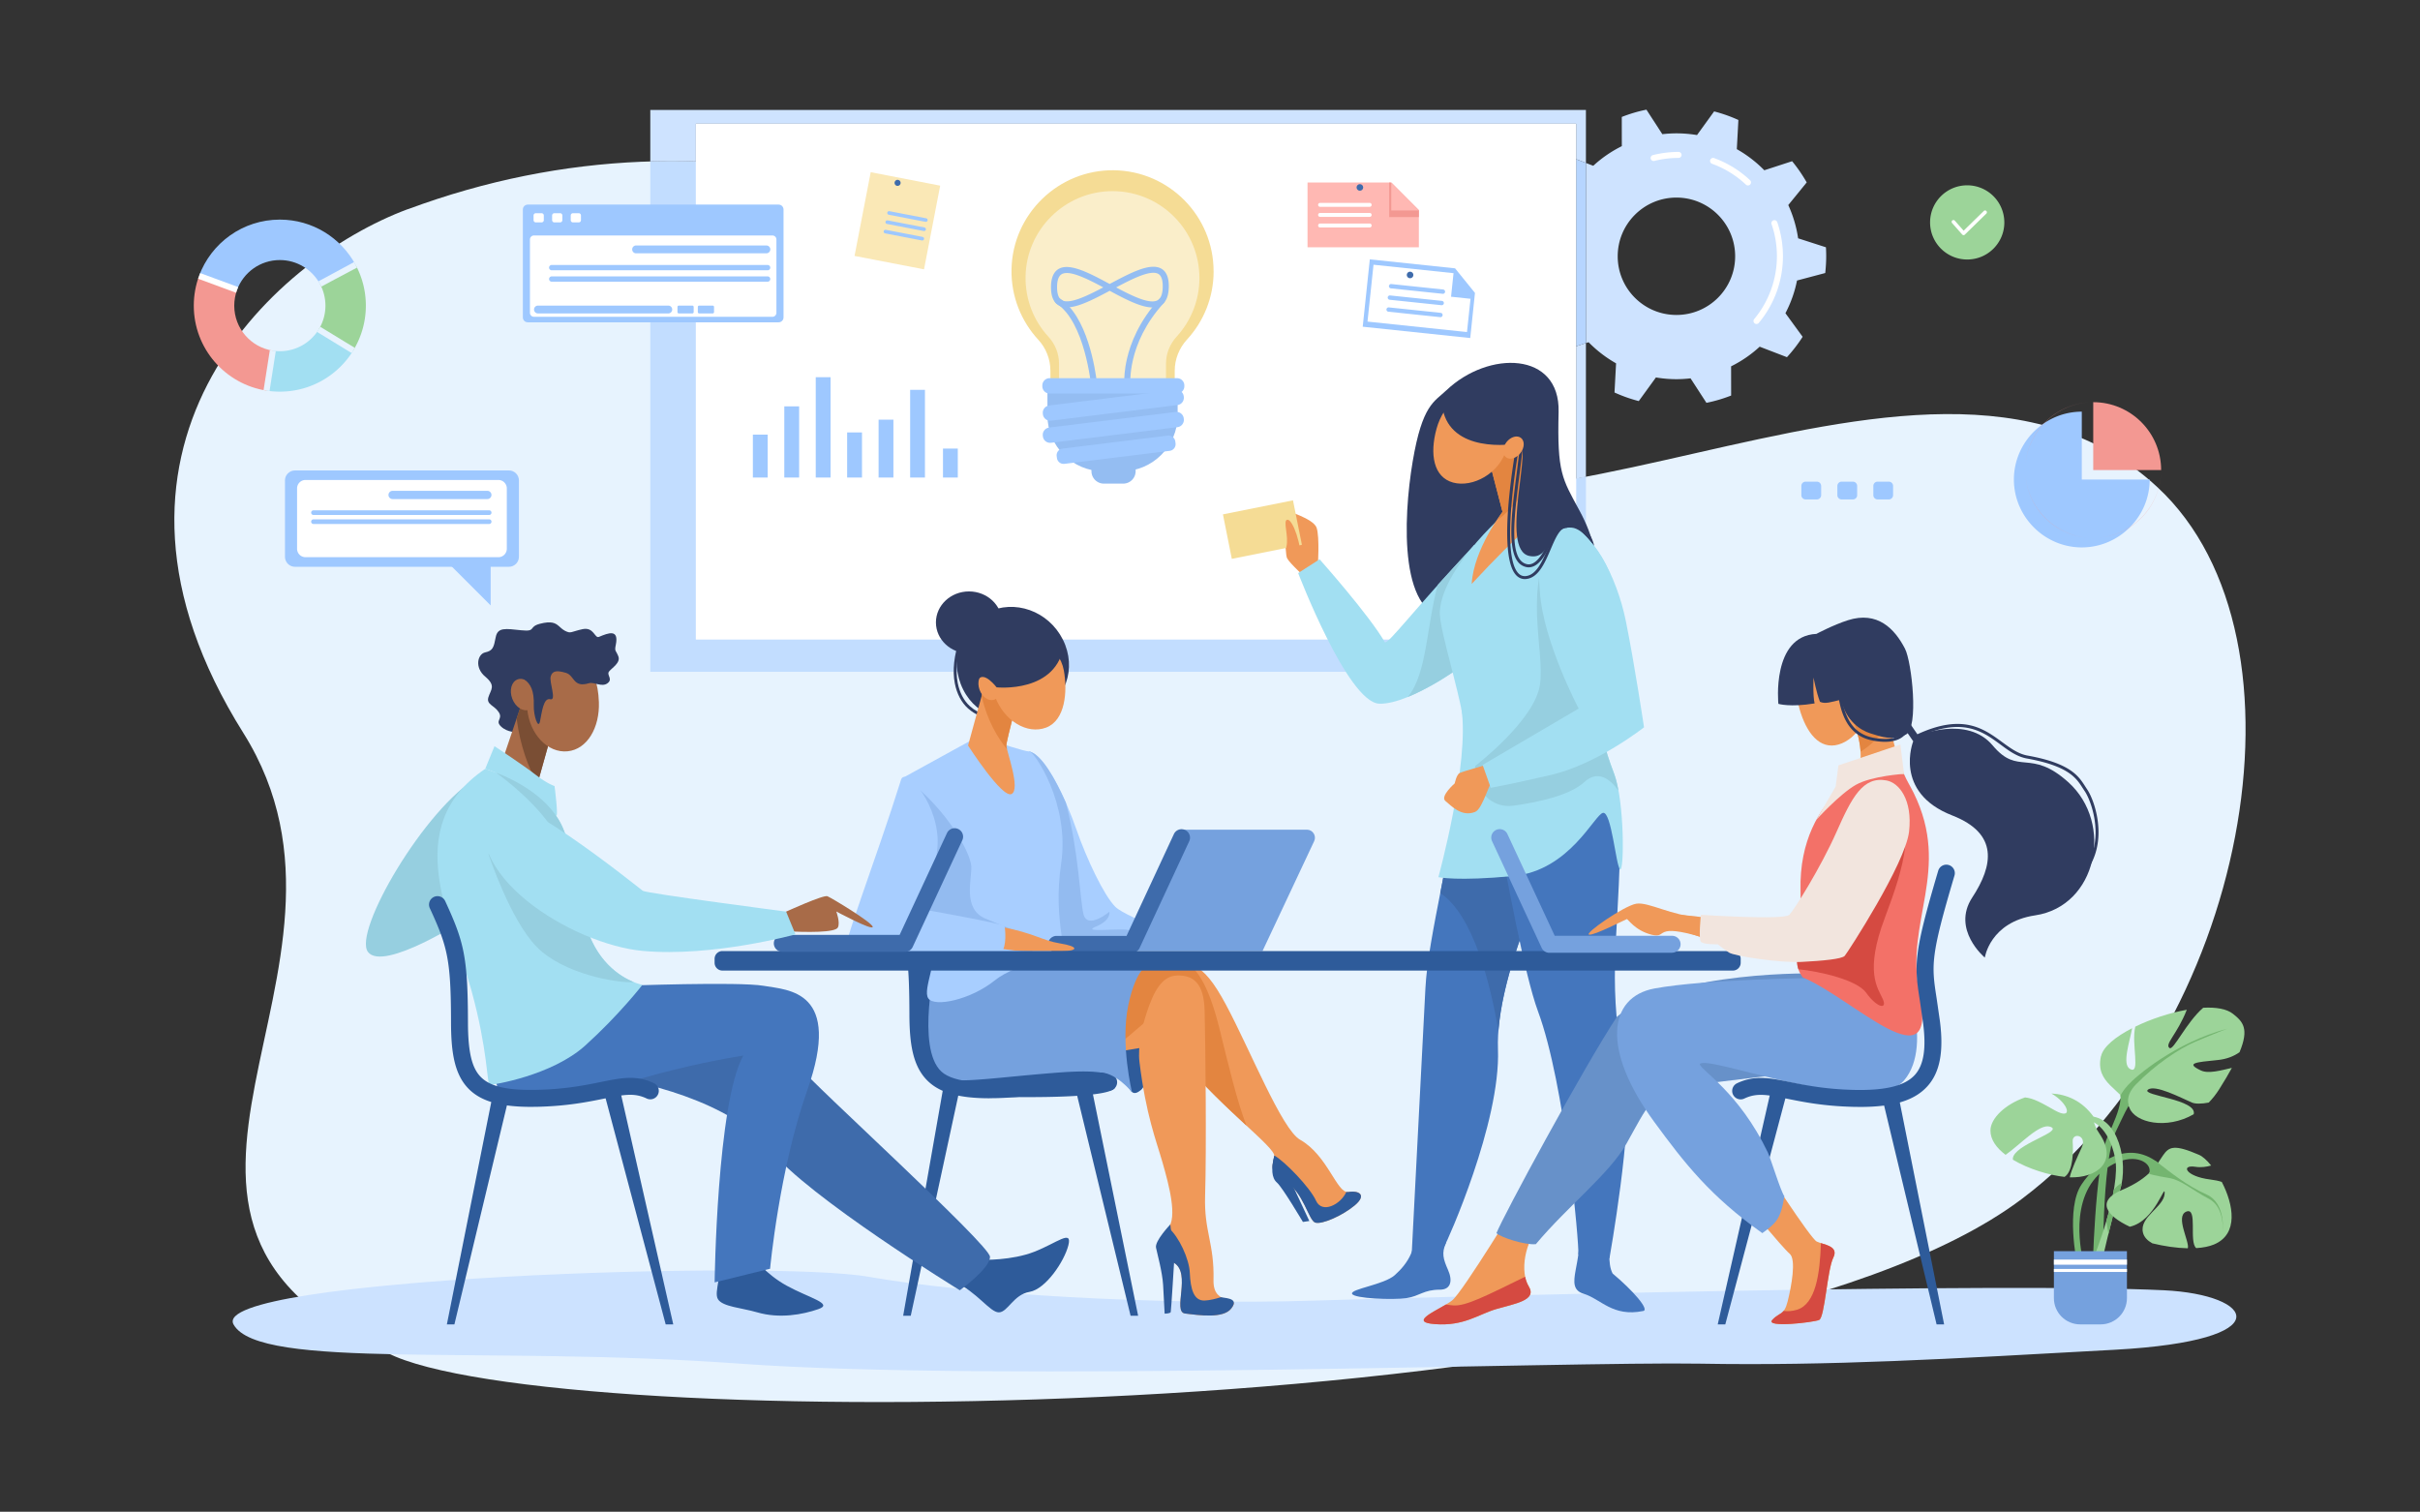 <svg xmlns="http://www.w3.org/2000/svg" xmlns:xlink="http://www.w3.org/1999/xlink" width="1636" height="1022" fill="none" xmlns:v="https://vecta.io/nano"><rect width="100%" height="100%" fill="#333333" stroke="none"/><style><![CDATA[.B{fill:#f09959}.C{fill:#9ec8ff}.D{fill:#fff}.E{fill:#2e5b9a}.F{fill:#303c60}.G{fill:#3e6bab}.H{fill:#a2dff2}.I{fill:#e38540}.J{fill:#75a1de}.K{fill:#9cd499}.L{fill:#4476bd}.M{fill:#96cfe0}.N{fill:#a8ceff}.O{fill:#a86b48}.P{fill:#74b570}.Q{fill:#f39892}]]></style><path d="M275.747 141.436c210.876-78.264 425.226-9.066 570.6 141.604 72.706 75.35 185.373 49.33 300.073 23.282 114.64-26.02 231.3-52.04 312.18 23.134 110.42 102.664 59.83 366.623-91.6 480.942-205.8 155.408-972.48 160.06-1099.665 106.726C49.97 825.998 265.97 657.256 164.494 495.5 44.79 304.644 182.545 175.96 275.747 141.377v.06z" fill="#e7f3fe"/><path d="M1462.85 872.264c-105.57-5.15-464.683 3.59-573.904 6.976-109.222 3.414-235.995-4.504-301.84-16.1-65.845-11.627-446.517 1-429.23 32.23s169.6 13.98 342.33 26.52c172.74 12.568 561.244-1.56 648.884 0 87.63 1.56 168-3.15 280.93-9.42s94.03-37.233 32.83-40.206z" fill="#cce2ff"/><path d="M1153.62 272.35l-10.75-16.57c-3.12.353-6.3.56-9.54.56-4.74 0-9.37-.412-13.87-1.177l-11.6 15.982a100.3 100.3 0 0 1-16.4-5.798l1.06-19.72a83.81 83.81 0 0 1-18.58-14.276l-1.8.59V110.17l4.95 1.913c5.74-5.298 12.25-9.772 19.32-13.274l-.03-19.75c5.36-2.1 10.92-3.767 16.67-4.915l10.75 16.57c3.12-.353 6.3-.56 9.54-.56 4.74 0 9.36.412 13.9 1.148l11.57-15.982c5.68 1.472 11.16 3.414 16.4 5.798l-1.06 19.72c6.86 3.885 13.1 8.682 18.58 14.275l18.8-6.122c3.68 4.474 6.98 9.27 9.87 14.334l-12.46 15.305c3.2 7.035 5.5 14.57 6.65 22.487l18.8 6.064a100.51 100.51 0 0 1 .18 6.033c0 3.827-.24 7.624-.65 11.362l-19.08 5.062c-1.56 7.83-4.24 15.247-7.83 22.105l11.63 15.953c-3.15 4.915-6.7 9.507-10.6 13.774l-18.44-7.093c-5.74 5.298-12.25 9.772-19.32 13.274l.03 19.75c-5.33 2.1-10.92 3.768-16.66 4.916v.03zm-20.3-138.778c-21.9 0-39.7 17.777-39.7 39.676s17.76 39.676 39.7 39.676c21.93 0 39.7-17.748 39.7-39.676 0-21.9-17.78-39.676-39.7-39.676z" fill="#cee3ff"/><path d="M1187.48 219.048c-.47 0-.9-.147-1.3-.47-.9-.736-1-2.002-.27-2.885 9.9-11.9 15.34-26.96 15.34-42.472 0-7.417-1.2-14.717-3.62-21.663-.35-1.06.2-2.237 1.27-2.6 1.06-.383 2.24.206 2.6 1.265 2.53 7.388 3.83 15.1 3.83 22.988 0 16.453-5.77 32.465-16.3 45.062a1.97 1.97 0 0 1-1.56.736v.03zm-5.78-93.658a2 2 0 0 1-1.4-.56 65.78 65.78 0 0 0-22.88-14.098 2.06 2.06 0 0 1-1.24-2.62c.4-1.06 1.56-1.62 2.62-1.236 9.07 3.297 17.23 8.33 24.3 14.952.82.765.85 2.06.1 2.885-.4.44-.95.647-1.48.647v.03zm-63.78-16.537c-.9 0-1.74-.618-1.97-1.53-.27-1.1.38-2.208 1.47-2.473a71.18 71.18 0 0 1 17.32-2.148c1.14 0 2.06.912 2.06 2.03s-.92 2.03-2.06 2.03c-5.5 0-11.02.677-16.32 2.03-.18.03-.32.06-.5.06z" class="D"/><path d="M1065.5 323.543v-89.448l6.63-2.15v90.4l-6.63 1.237v-.03zm6.63-213.392l-6.63-2.56V83.66H470.452v25.52c-5.39-.177-10.807-.265-16.255-.265-4.86 0-9.688.06-14.576.206V74.36h632.51v35.79z" fill="#cee3ff"/><path d="M1072.13 454.134H439.62v-344.99c4.858-.147 9.717-.206 14.576-.206 5.42 0 10.837.088 16.255.265v323.06H1065.5V323.538l6.63-1.236v131.832z" fill="#c2ddff"/><path d="M1065.5 234.092V107.617l6.63 2.53v121.766l-6.63 2.178z" fill="#b6d5ff"/><path d="M470.434 432.268H1065.5V83.66H470.434v348.61z" class="D"/><path d="M977.867 263.812c28.363-26.99 76.833-26.373 75.803 14.716s2.38 44.945 14.04 66.5c40.5 74.79-48.26 70.376-85.278 72.848-37.016 2.443-33.954-67.255-27.416-105.872 6.537-38.646 14.547-40.265 22.822-48.182h.03z" class="F"/><path d="M991.062 499.38c-9.1 76.32-25.62 132.715-27.445 168.89L954.4 846.9s20.23-1.413 22.086-4.474 38.045-83.385 36.195-133.068c-1.86-49.654 36.16-125.18 36.16-125.18l-9.16-74.084-48.618-10.714z" class="L"/><path d="M999.816 532.608l-14.223 5.946c-3.858 24.194-8.157 45.945-11.926 65.253 22.615 14.63 34.303 63.34 39.313 93.098 2.56-33.318 18.3-73.583 28.03-95.864l-41.194-68.433z" class="G"/><path d="M1065.44 491.69s30.66 39.058 29.7 83.385c-1.47 67.46-8.84 86.74 3.97 157.47 5 27.637-11.04 118.027-11.04 118.027s-13.7 1.06-21.05-2.6c.6-6.652-8.87-114.672-27.3-164.326-8.93-24.047-21.5-91.39-28.24-130.037-6.75-38.617-7.98-46.593-5.5-46.593 2.44 0 59.5-15.335 59.5-15.335h-.03z" class="L"/><path d="M890.885 383.2s1.355-20.22-.824-26.46-20.997-11.685-20.997-11.685-.824 28.874 1.1 32.435c1.914 3.532 13.075 13.628 13.075 13.628l7.627-7.918h.03z" class="B"/><path d="M996.66 368.452c-43.082 46.358-57.13 65.843-60.397 65.843-10.22-18.043-44.172-56.19-44.172-56.19l-14.488 9.3s33.452 87.388 54.743 88.3c21.26.913 64.49-30.14 65.05-33.7s-.707-73.554-.707-73.554h-.03z" class="H"/><path d="M951.754 471.175c21.085-8.565 45.232-26.52 45.615-29.17.56-3.56-.707-73.554-.707-73.554l-24.707 26.902c-7.715 28.727-7.214 60.015-20.23 75.82h.03z" class="M"/><path d="M1040.42 337.956s41.22 20.662 50.2 57.218c9 36.557-17.64 81.737-20.9 105.813-3.27 24.106-78.54 28.345-78.54 2.532 0-24.724-18.846-77.234-17.786-90.626 2.503-31.376 48.386-69.816 48.386-69.816l18.6-5.15.03.03z" class="H"/><path d="M1028.46 290.6l17.7 54.54s-18.9 14.57-51.24 49.625c1.266-23.34 20.82-48.77 20.82-48.77l-13.4-51.51 26.12-3.914v.03z" class="B"/><path d="M1036.7 316.03l-8.24-25.43-26.12 3.914 13.4 51.51-3.24 5.357c12.6-9.36 20.35-20.986 24.2-35.32v-.03z" class="I"/><path d="M1018.7 302.913c-4.77 17.365-23.26 26.902-36.394 23.31-13.134-3.62-15.932-19.014-11.16-36.38s19.288-28.49 32.425-24.9c13.13 3.62 19.9 20.604 15.13 37.97z" class="B"/><path d="M987.95 479.065C993.692 515.356 972.4 593 972.4 593s12.692 2.885 50.74-.794 54.8-41.62 60.54-42.68c5.72-1.06 8.66 35.32 11.5 38.175 2.83 2.885 3.27-45.916-4.12-65.106-13.08-33.996-10.52-48.448-5.63-69.05 8.7-36.645-97.44 25.49-97.44 25.49l-.03.03z" class="H"/><path d="M955.345 829.028c3.416 13.922-3.327 24.93-12.397 32.995-7.362 6.534-29.978 9.33-28.918 12.597 1.1 3.267 27.8 4.297 36.8 2.944s11.455-5.7 22.645-5.7c7.333 0 8.717-5.975 5.448-13.333-3.27-7.388-4.417-11.45-1.472-18.072s-22.145-11.4-22.145-11.4l.03-.03zm133.515-.006c-.56 14.452-2.24 25.195 1.32 31.906 13.7 11.45 25.06 24.46 20.73 25.342-20.73 4.268-28.62-8.124-40.34-11.656-14.4-4.326 1.35-22.4-4.27-45.592-3.12-12.892 21.73-9.8 21.73-9.8l.86 9.8h-.03z" class="L"/><path d="M1094.1 534.453c-.82-4.532-1.85-8.624-3.1-11.832-13.07-33.996-10.5-48.447-5.62-69.05.38-1.62.53-3.06.5-4.297 1.1-3.68 2.15-7.388 3.03-11.155l-4.45-40.09L1052.43 360c-24 35.144-7.8 78.91-11.4 103.017s-43.82 54.864-43.82 54.864l1.295 8.565c1.795 11.744 12.695 19.897 24.445 18.25 16.58-2.296 38.3-6.917 48-15.894 9.36-8.683 17.67-1.972 23.14 5.622v.03z" class="M"/><path d="M1006.62 516.54s-17.76 4.974-19.88 6.063c-2.12 1.118-3.298 6.976-3.298 6.976s-10.16 8.83-6.272 11.95 10.837 11.037 20.054 7.358c5.656-2.266 10.016-22.988 13.726-23.135 3.7-.176-4.3-9.212-4.3-9.212h-.03z" class="B"/><path d="M1056.9 355.383c19 .53 36.22 34.76 42.22 64.43 6 29.67 12.3 71.876 12.3 71.876s-31.48 24.842-62.6 32.112c-27.15 6.328-41.02 8.8-41.02 8.8l-5.5-15.48 64.96-38.117s-23.88-44.974-26.27-78.91c-2.38-33.936 1.42-45.092 15.88-44.71h.03z" class="H"/><path d="M880.132 368.31l-47.38 9.507-6.008-30.08 47.352-9.507 6.037 30.08z" fill="#f5dc95"/><path d="M879.49 380.724c.648-12.45-5.507-29.404-9.07-29.374-3.534.03 1.09 11.125-.825 18.484-1.03 3.973 9.865 10.9 9.865 10.9h.03z" class="B"/><g class="F"><path d="M974.63 270.358c1.06 34.055 40.87 31.464 51.77 29.345 10.9-2.1-13.28 71.877 7.5 76.144 15.25 3.15 11.8-20.72 28.77-19.13 7.5.706 15.02 12.303 15.02 12.303s-1.12-7.123-6.86-12.303c-5.72-5.15-20.74-36.763-24.68-59.397-3.95-22.634-30.66-37.263-38.58-37.704s-27.266 8.536-27.266 8.536l-5.684 2.178v.03z"/><path d="M1033.53 383.553c-.53 0-1.08-.058-1.64-.176-6.66-1.413-9.87-8.39-10.16-21.987-.24-11.656 1.67-26.578 3.74-42.413l2.38-19.397c.06-.56.53-.942 1.1-.883s.94.56.88 1.09l-2.38 19.426c-3.95 30.61-7.7 59.514 4.86 62.193.38.088.76.118 1.18.118 7.18 0 13.66-14.01 17.43-27.668a1.02 1.02 0 0 1 1.24-.706 1.01 1.01 0 0 1 .7 1.236c-2.5 9.007-9.2 29.14-19.32 29.14v.03z"/><path d="M1030.87 391.477c-2.27 0-4.24-.883-5.9-2.62-13.57-14.334-.14-86.27.4-89.33.1-.53.62-.883 1.18-.794.53.088.9.618.8 1.177-.15.736-13.8 73.996-.94 87.594 1.5 1.59 3.26 2.207 5.4 1.913 7.04-.942 11.1-10.478 14.7-18.926 3.47-8.182 6.74-15.894 12.57-15.688a1.01 1.01 0 0 1 .97 1.031c-.02.56-.47 1-1.03.97h-.14c-4.36 0-7.37 7.034-10.55 14.48-3.8 8.918-8.1 19.044-16.28 20.103a8.66 8.66 0 0 1-1.24.088h.03z"/></g><path d="M1027.88 306.265c-2.8 3.62-7.22 4.886-9.8 2.855-2.62-2.03-2.47-6.593.35-10.214 2.8-3.62 7.2-4.885 9.8-2.855s2.47 6.593-.35 10.214z" class="B"/><g class="F"><path d="M718.55 432.42c9.718 19.426 1.678 41.796-17.433 49.684-19.23 7.947-40.285 3.443-50.003-15.983s-2.503-42.707 16.108-52.008 41.58-1.12 51.328 18.307z"/><path d="M666.17 484.453c-2.15 0-6.36-.765-11.75-5.533-4.417-3.915-7.568-9.92-8.922-16.895-1.68-8.8-.59-18.926 3.268-30.08.177-.53.737-.795 1.267-.618s.795.736.618 1.266c-3.74 10.83-4.83 20.603-3.2 29.08 1.267 6.563 4.21 12.156 8.275 15.776 6.832 6.034 11.396 4.945 11.426 4.945.53-.147 1.09.176 1.207.706.147.53-.147 1.06-.677 1.207-.06.03-.62.177-1.53.177l.03-.03z"/></g><path d="M695.88 508.003c11.072 2.472 25.03 33.2 31.862 52.892 6.89 19.838 18.582 44.474 26.238 52.126s57.953 25.4 57.953 25.4H690.197c2.562-.235 5.684-130.4 5.684-130.4v-.03z" class="N"/><path d="M761.876 628.532c-6.802-.97-31.362 2.178-20.908-2.178s8.982-9.948 8.982-9.948-14.812 12.39-17.492 1.56c-2.297-9.33-3.18-42.326-11.927-75.38-7.214-16.395-16.696-32.79-24.647-34.555l-.737 27.96 9.542 102.546 67.11-.03 15.342-.736s-18.463-8.24-25.266-9.212v-.03z" fill="#93bbf0"/><path d="M655.207 501.205l-43.376 23.84c-8.187 4.18 22.97 126.83 29.92 132.097 6.92 5.27 67.995.913 74.944-5.7s-5.33-26.96.678-67.638c6.007-40.706-18.346-75.82-21.468-75.76-3.12.088-23.558-6.8-23.558-6.8h-17.11l-.03-.03z" class="N"/><path d="M641.76 657.103c6.92 5.27 50.62 5.357 69.202-.412 2.09-.647 11.632-4.444 11.838-8.005-2.238-.413-11.16.647-14.783-.177-12.574-2.885-19.494-18.455-19.494-18.455s-6.92-2.502-22.4-9.065-9.1-26.402-9.482-35.173c-.354-8.742-15.313-37.35-43.377-59.014l-2.562 1.148c-2.002 19.926 24.648 124.297 31.068 129.153z" fill="#93bbf0"/><path d="M883.467 560.892h-84.72l-38.577 82.06h93.32l34.925-74.3c1.708-3.62-.942-7.77-4.947-7.77z" class="J"/><path d="M765.236 644.126h-50.974a5.72 5.72 0 0 1-5.713-5.71 5.72 5.72 0 0 1 5.713-5.71h47.322l32-68.815a5.68 5.68 0 0 1 7.598-2.767c2.856 1.325 4.122 4.74 2.768 7.594l-33.54 72.14c-.943 2.03-2.975 3.326-5.183 3.326v-.06z" class="G"/><path d="M676.8 626.585c22.115 4.12 27.563 9.213 39.607 11.156 13.664 2.207 12.044 5.21 1.885 5.21s-35.662.383-44.408-1.56 2.916-14.805 2.916-14.805z" class="B"/><path d="M609.073 527.34c-16.962 54.157-40.99 115.614-37.163 115.614s101.153 3.944 104.98.648c3.83-3.267 2.74-15.835 2.18-17.484s-55.333-11.36-55.333-11.36 7.215-14.07 9.954-41.53-21.438-56.19-24.648-45.917l.03.03z" class="N"/><path d="M668.105 454.138l-13.664 49.86s23.058 35.997 29.42 32.79c6.33-3.208-3.534-29.257-3.534-32.79s9.894-40.088 9.894-40.088l-22.115-9.802v.03z" class="B"/><path d="M680.798 506.53c-.294-1.177-.47-2.06-.47-2.53 0-3.532 9.894-40.088 9.894-40.088l-22.115-9.802-4.505 16.513c3.946 17.042 11.072 28.403 17.197 35.908z" class="I"/><g class="B"><path d="M719.204 453.308c2.592 14.452.884 33.672-11.956 38.557s-28.328-4.473-34.57-20.868c-6.243-16.424-.884-33.672 11.956-38.558s31.45 3.59 34.57 20.87z"/><path d="M675.706 461.433c1.796 5.063.235 10.213-3.505 11.567-3.74 1.325-8.216-1.707-10.012-6.74-1.796-5.063-.236-10.243 3.504-11.567s8.216 1.707 10.013 6.74z"/></g><g class="F"><path d="M719.35 435.115c-4.388 33.937-45.615 29.55-45.615 29.55s-8.5-11.185-12.34-5.327 5.3-34.408 28.977-35.674c7.774-.412 28.977 11.42 28.977 11.42v.03z"/><path d="M677.416 420.783c0 11.567-10.012 20.956-22.35 20.956s-22.35-9.39-22.35-20.956 10.013-20.957 22.35-20.957 22.35 9.39 22.35 20.957z"/></g><g class="E"><path d="M610.57 889.52h5.124l32.98-152.76h-11.25L610.57 889.52zm158.843-.004h-5.095l-38.4-158.145h11.22l32.275 158.145z"/><path d="M668.882 742.468c-20.466 0-33.423-3.68-41.698-11.714-10.248-9.978-12.368-25.46-12.398-45.622-.03-15.865-.412-26.196-1.266-34.555a5.72 5.72 0 0 1 5.095-6.269 5.72 5.72 0 0 1 6.272 5.092c.913 8.77 1.296 19.426 1.325 35.703.03 20.426 2.62 31.258 8.952 37.44 6.48 6.328 18.228 8.918 38.017 8.418 19.14-.47 32.305-3.15 42.876-5.298 13.93-2.826 23.97-4.857 35.897.824a5.72 5.72 0 0 1 2.709 7.623 5.7 5.7 0 0 1-7.627 2.679c-8.45-4.033-15.636-2.59-28.682.058-11.013 2.237-24.736 5.034-44.878 5.534l-4.594.06v.03z"/><path d="M622.38 643.602l31.332 1.295-8.333 86.446s-23.352-14.894-23-30.935 0-56.806 0-56.806z"/></g><path d="M777.008 651.656c26.474-4.032 35.485-2.737 51.7 27.403 16.197 30.14 37.782 84.444 50.21 91.45 18.7 10.567 24.883 36.44 32.54 35.29 7.686-1.177 12.603 2.237 4.27 9.154-8.334 6.946-21.82 12.833-26.444 11.596s-8.187-21.133-20.23-27.608-8.422-11.773-7.627-17.483-35.16-32.053-62.253-64.783c-16.55-20.015-25.09-33.2-26.355-45.18s4.18-19.838 4.18-19.838z" class="B"/><path d="M842.677 761.006c-6.155-15.6-12.31-41.354-18.11-64.96-8.245-33.583-16.903-41.53-22.38-45.12-6.626-1.648-14.46-.912-25.178.736 0 0-5.448 7.888-4.18 19.838 1.266 11.98 9.806 25.166 26.355 45.18 14.253 17.248 30.98 32.7 43.495 44.327z" class="I"/><path d="M785.077 678.2s-7.038 53.156-13.604 58.543c-4.683 3.855-8 4.12-11.308-11.744-3.27-15.865 5.094-75.026 5.094-75.026l19.818 28.197v.03z" class="E"/><path d="M779.455 706.974l-65.226 10.95 36.84-52.774 28.034-5.71 16.785 3.856-16.432 43.68z" class="B"/><g class="E"><path d="M861.437 781.5c-2.12 8.506-1.856 14.805 1.825 17.984 3.68 3.15 17.55 26.608 17.55 26.608l4.33-.648-10.012-21.457-13.693-22.487z"/><path d="M889.29 826.586c4.623 1.237 18.08-4.68 26.444-11.596 8.363-6.947 3.416-10.332-4.27-9.154-.442.06-.854.03-1.296-.06-3.828 8.565-16.43 14.982-20.495 5.945-4.035-8.947-21.29-26.784-28.27-30.6.03.147.03.265 0 .382-.795 5.71-4.417 11.038 7.627 17.484 12.044 6.475 15.607 26.372 20.23 27.608h.03z"/></g><path d="M643.876 653.78c-23.146 41.5-7.333 67.903 20.8 70.58s72.53-2.443 98.415-23.93 47.116-44.24 44.17-47.623c-2.974-3.385-163.376.97-163.376.97z" class="I"/><path d="M775.13 684.772c4.74-14.216 10.19-25.107 20.8-25.313 11.132-.206 17.963 5.563 18.435 23.753.56 21.663 1.325 93.363.324 125.24-.766 24.136 6.272 31.877 5.683 57.013-.442 18.955 19.76 9.39 11.956 19.22-5.36 6.77-21.35 4.533-31.156 3.296-8.746-1.118 4.535-27.314-7.568-34.32-10.395-6.004-10.6-15.776-4.034-23.164s.736-29.257-3.652-44.562-11.16-31.847-15.607-68.05c-1.266-10.33 1.973-24.49 4.86-33.142l-.03.03z" class="B"/><g class="E"><path d="M825.385 876.95c-3.357 1.03-7.48 2.15-11.072 2.267-7.304.235-9.483-7.77-9.954-18.66-.412-9.507-7.332-24.49-14.43-30.552-.118.176-.265.353-.412.5-6.567 7.388-6.36 17.16 4.034 23.164 12.103 7.005-1.178 33.2 7.568 34.32 9.806 1.236 25.796 3.473 31.156-3.297 5.065-6.387-1.237-6.887-6.92-7.74h.03z"/><path d="M791.17 827.792s-10.63 11.096-9.66 15.717 4.24 16.277 4.8 25.254l1.03 19.31s3.828 0 4.123-1.09 2.444-36.527 2.444-36.527l-2.74-22.664z"/></g><path d="M632.748 650.012s-13.723 58.22 3.622 74.378c17.345 16.13 89.345 1.62 106.307.647 11.484-.647 22.616 13.363 22.616 13.363s-8-32.494-2.562-58.72c5.477-26.226 14.282-27.992 14.282-27.992l-11.75-1.648H632.72l.03-.03z" class="J"/><path d="M629.62 634.792c5.86 12.45-6.33 33.937-2.06 40.147 4.27 6.18 28.74.854 44.76-12.01 16.02-12.892 46.35-15.717 46.35-15.717l-89.05-12.42z" class="N"/><path d="M654.45 740.878c48.47 1.824 99.504.97 99.504-6.27 0-7.2-2.18-12.332-39.725-9.418s-63.077 6.916-74.355 4.385c-11.308-2.56 14.576 11.303 14.576 11.303zm517.05-84.738H488.36c-2.915 0-5.27-2.354-5.27-5.268v-2.65c0-2.914 2.356-5.27 5.27-5.27h683.13a5.27 5.27 0 0 1 5.27 5.269v2.65c0 2.914-2.36 5.268-5.27 5.268z" class="E"/><path d="M1262.25 466.14c4.68 16.542-6.77 33.613-19.4 37.204-12.64 3.6-21.65-7.653-26.36-24.224-4.68-16.54 1.74-32.877 14.37-36.468s26.7 6.917 31.4 23.488zm-70.85 320.735s32.4 50.272 36.75 52.45 15.3 2.738 11.22 10.92-5.74 40.442-9.57 42.1-36.63 5.474-31.7 0c4.9-5.475 7.95-2.737 10.42-12.568s5.98-28.433 1.32-32.23c-4.65-3.826-33.1-38.263-33.1-38.263l14.63-22.4h.03zm-163.02 21.573S989 873.3 981.706 879.118c-7.273 5.828-31.36 14.57-11.66 16.04 19.67 1.472 29.153-6.563 41.555-10.213s27.7-5.828 21.88-15.306c-5.84-9.477-3.42-30.14 9.15-43.267 12.58-13.127-14.25-17.954-14.25-17.954v.03z" class="B"/><path d="M1229.3 658.08s-97.44-2.56-136.1 29.14c-22.6 34.26-77.27 135.305-81.54 146.43 2.92 2.914 19.32 8.183 26.62 7.447 21.5-25.637 49.95-47.8 61.25-67.903 13.93-24.783 18.23-37.175 40.82-39.353 22.6-2.178 73.65-9.477 88.96-9.477s0-66.314 0-66.314v.03z" fill="#6791c9"/><path d="M1314.3 895.34h-5.1l-36.63-152.76h11.22l30.5 152.76zm-153.06-.003h5.12l42.03-158.146h-11.22l-35.93 158.146z" class="E"/><path d="M1284.83 651.392l-56.66 9.772s-75.3.677-109.72 7.094c-31.33 5.827-35.93 41.383 0 90.36 20.4 27.815 37.66 50.007 72.94 75.026 8.98-6.593 12.4-9.066 14.9-24.93-2.56-3.503-9.16-25.4-11.22-29.7-19.52-40.794-45.55-55.6-45.94-59.632 4.36-7.093 115.88 37.028 138.06 11.067 21.17-24.783-2.36-79.087-2.36-79.087v.03z" class="J"/><path d="M1287.17 523.19c-14.93-2.1-30.13.736-44.35 11.037-12.43 12.657-26.47 33.525-25.6 67.962 1.1 43.71-6.77 46.534 1.4 58.543 34.2 14.128 92.7 74.79 78.92 9.743-9.98-47.094 21.88-82.178-3.83-134.423-2.1-4.238-4.7-8.388-6.6-12.862h.03z" fill="#f37168"/><path d="M1217.2 618.606c-.65 22.782-3.9 29.493-1.4 36.645 13.92 1.413 39.46 7.005 45.82 15.924 7.27 10.213 14.57 11.655 11.16 4.12-3.42-7.535-12.4-18.22 1.47-54.893 13.84-36.674 20.4-61.457 6.8-86.946l-63.84 85.15z" fill="#d54a41"/><path d="M1287.16 523.184c-9.2-21.75-11.46-46.18-11.46-46.18l-24.05 7.093s13.66 30.61.55 41.53c-2.8 2.325-6.03 5.15-9.4 8.565 14.22-10.272 29.42-13.127 44.35-11.038v.03z" class="B"/><path d="M1276.45 482.8l-5.07-4.504-19.64 5.8-.03.118c.47 1.09 5.48 12.744 6.13 23.958 5.86-3.56 12.25-9.33 19.58-19.426l-.97-5.945z" class="I"/><path d="M1270.26 530.02c-24.76 8.653-22.03 34.76-44.82 73.23-11.8 19.926-22.76 19.603-22.76 19.603s-27.68.235-61.16-3.856c-20.97-2.56-22.3 3.68-7.72 8.89 29.42 10.508 59.93 21.8 84.55 19.073 24.58-2.738 66.67-65.5 68.84-81.825 3-22.605-4.44-39.5-16.9-35.144l-.03.03z" class="B"/><path d="M1257.5 748.323c-1.53 0-3.12-.03-4.74-.06-20.14-.5-33.86-3.296-44.88-5.533-13.04-2.65-20.23-4.092-28.68-.06a5.73 5.73 0 0 1-7.63-2.708 5.73 5.73 0 0 1 2.71-7.623c11.93-5.68 21.97-3.65 35.9-.824 10.57 2.148 23.76 4.827 42.87 5.298 21.56.53 34.72-2.708 41.47-10.155 6-6.652 7.77-17.778 5.56-34.967l-2.15-14.923c-1.85-11.98-3.1-19.897-1.56-32.11 1.42-11.39 5.2-26.55 13.93-56.012.9-3.032 4.1-4.768 7.13-3.856 3.03.912 4.77 4.09 3.86 7.123-16.38 55.07-15.55 60.456-12.05 83.1l2.2 15.217c2.68 20.75 0 34.76-8.42 44.092-8.7 9.624-22.82 14-45.5 14h-.03z" class="E"/><path d="M1031.05 863.118c-26.12 12.774-40.164 20.073-48.556 19.396-1.973-.176-3.623-.353-4.977-.588-9.306 5.504-24.177 12.008-7.45 13.245 19.67 1.47 29.153-6.564 41.553-10.214s27.7-5.828 21.88-15.305c-1.12-1.825-1.95-4.032-2.45-6.534zM1231 840.396c-.65 20.662-3.5 41.147-16.14 45.033-3.36 1.03-6.42 1.177-9.1.824-2 2.443-4.4 2.472-7.68 6.092-4.92 5.475 27.88 1.65 31.7 0s5.48-33.877 9.57-42.1c3.36-6.74-3.4-8.3-8.36-9.86z" fill="#d54a41"/><path d="M1130.4 644.125h-83a5.69 5.69 0 0 1-5.18-3.326l-33.54-72.142a5.72 5.72 0 0 1 2.77-7.593c2.88-1.325 6.27-.09 7.6 2.766l32 68.816h79.34c3.18 0 5.74 2.56 5.74 5.7s-2.56 5.7-5.74 5.7v.06z" class="J"/><path d="M1147.76 619.724c-16.76-.235-33.4-10.243-41.67-8.77-8.27 1.442-35.25 20.162-31.83 20.898 3.4.735 24.8-10.36 25.53-10.508.73-.177 5.36 7.682 16.78 10.566 11.43 2.885.1-8.565 35.5 2.12 23.03 6.946-4.27-14.276-4.27-14.276l-.03-.03z" class="B"/><path d="M1284.72 503.347l2.47 19.838s-21.7 1.295-32.5 7.36-26.74 23.605-26.74 23.605l13.02-22.398 1.88-14.335 41.88-14.098v.03zm-9.25 24.285c-16.13-3.03-23.58 11.42-34 34.967-10.45 23.576-28.3 52.186-31.83 55.865-3.54 3.68-59.78 0-59.78 0s-1.7 16.276 0 18.22 11.42 1.707 11.42 1.707 3.9 3.1 7.54 5.563c3.65 2.443 34.52 7.064 48.86 6.358 14.34-.736 27.47-1.943 29.42-4.12 1.94-2.178 41.07-62.428 43.5-84.032 2.44-21.604-6.86-32.936-15.08-34.496l-.03-.03z" fill="#f2e5de"/><g class="F"><path d="M1227.94 428.53c-30.48 1.472-25.7 47.3-25.7 47.3s7.92 2.443 24.5-.295c-1.26-4.915-.73-17.483-.73-17.483s1.94 10.213 4.35 16.394c3.5 1.62 7.48.177 14.23-1.442 3.47 14.57 13.25 20.72 19.93 22.81 7.4 2.325 15.23 5.092 24 .736 8.75-4.386 3.95-49.066-.7-58.043-6.98-13.48-18.58-25.577-38.6-19.2-10.04 3.208-21.3 9.242-21.3 9.242l.03-.03z"/><path d="M1280.94 482.943l12.46 18.2s-13.8 34.496 26.36 50.125c31.45 12.245 27.77 33.8 13.54 55.482-14.2 21.693 8.5 40.618 8.5 40.618s3.48-24.017 34.04-28.55c41.67-6.18 53.48-62.104 22.35-90.066-25.76-23.135-33.6-3.974-51.03-24.754s-50.35-6.74-50.35-6.74l-12.08-17.572-3.8 3.267z"/><path d="M1412.52 584.963c-.15 0-.33-.03-.47-.117a1.02 1.02 0 0 1-.4-1.354c10.52-19.2 1.95-42.443-2.38-48.742-.47-.677-.9-1.354-1.36-2.06-4.24-6.623-9.5-14.835-37.6-19.897-6.75-1.207-12.2-5.2-17.97-9.478-11.98-8.8-25.6-18.778-55.12-5.18-.5.235-1.1 0-1.33-.5s0-1.1.5-1.324c30.6-14.07 44.68-3.738 57.13 5.386 5.6 4.092 10.87 7.977 17.14 9.095 28.98 5.2 34.5 13.834 38.96 20.78.44.707.88 1.354 1.3 2.002 2.6 3.797 5.8 11.655 7.12 20.662 1.15 7.8 1.27 19.367-4.65 30.14-.18.324-.53.53-.88.53v.058zm-138.22-83.465c-1.98 0-4.16-.176-6.45-.53-10.63-1.6-24.9-7.623-26-41.56-.02-.56.42-1 .98-1.03s1 .412 1.03.972c.47 14.04 3.27 24.43 8.27 30.905 3.83 4.915 8.92 7.7 16.02 8.77 9.93 1.5 16.5-.353 19.56-5.475.3-.47.9-.618 1.38-.353a1 1 0 0 1 .35 1.354c-2.77 4.62-7.83 6.946-15.1 6.946h-.03z"/></g><path d="M322.98 525.565c-35.367 20.22-84.604 104.283-74.21 118s66.17-22.34 66.17-22.34l8.04-95.66z" class="M"/><path d="M389.06 428.08c-13.516-.353-8.5-10.4-24.03-6.387-8.157 2.12-2.15 5.474-12.75 4.385s-15.843-2.178-17.168 4.74-1.973 9.125-7.097 10.214c-5.095 1.09-7.42 10.213 0 16.394s3.8 8.742 2.18 13.834c-1.65 5.092 3.946 5.474 6.98 10.213s-2.797 5.622 1.6 9.743c4.388 4.09 10.513 3.738 10.513 3.738l18.405-35.29 21.38-31.553v-.03z" class="F"/><path d="M664.306 851.685s19.67.56 34.984-5.474c15.313-6.005 25.708-15.306 22.97-4.386s-15.313 29.67-26.238 31.523c-10.925 1.825-14.753 13.863-20.8 13.863-6.007 0-14.753-13.863-30.066-20.78-13.958-6.298 19.14-14.746 19.14-14.746zm-155.13-1.845s8.275 11.42 22.675 19.337c14.87 8.212 32.04 12.156 21.4 15.835-10.63 3.7-26.2 6.594-41.374 2.18-10.66-3.1-23.146-3.74-26.445-8.772s3.888-17.66.884-36.526c-2.385-15.13 22.822 7.917 22.822 7.917l.03.03z" class="E"/><path d="M417.013 666.438s114.022 42.68 123.21 54.6 129.04 120.59 129.04 128.624c0 8.006-20.407 22.605-20.407 22.605s-102.802-63.046-128.304-95.1c-25.53-32.053-87.813-47.535-120.912-50.478-33.1-2.973 17.374-60.22 17.374-60.22v-.03z" class="G"/><path d="M421.404 666.44s78.007-2.914 94.792 0c16.756 2.914 53.536 2.885 29.507 70.758-18.847 53.186-25.1 120.53-25.1 120.53l-37.487 9.212s1.502-121.09 19.377-153.348c-13.016 2.15-36.928 6.33-70.086 15.806-61.487 17.572-95.205 8.77-95.205 8.77l-9.158-32.053 93.35-39.676z" class="L"/><path d="M356.253 465.117l-19.082 56.306 24.088 15.835 13.664-48.624-18.67-23.517z" class="O"/><path d="M363.413 529.576l11.485-40.97-18.67-23.488-6.98 20.604c2.415 18.6 8.216 33.966 14.135 43.885l.03-.03z" fill="#7a4e34"/><path d="M404.87 474.644c.62 17.13-7.803 31.935-21.173 33.26s-25.6-11.42-27.268-28.49c-1.68-17.042 7.804-31.935 21.173-33.26s26.297 1.472 27.268 28.492z" class="O"/><g class="H"><path d="M328.023 519.773c-58.512 39.5-22.115 103.312-9.276 149.964 10.955 39.735 10.572 63.723 12.22 63.723s41.875-6.005 64.844-26.784 38.488-40.883 38.488-40.883-29.418-5.24-39.047-43.268c-4.89-19.308-2.65-29.786-13.782-60.397s-53.477-42.325-53.477-42.325l.03-.03z"/><path d="M328.025 519.773l6.273-15.335s19.877 13.128 27.798 19.31 12.8 7.652 12.8 7.652 2.857 21.958 1 19.986c-23.44-25.107-47.882-31.612-47.882-31.612z"/></g><g class="E"><path d="M302.1 895.34h5.094l36.633-152.76h-11.22L302.1 895.34zm153.047-.003h-5.124L408 737.2h11.22l35.926 158.146z"/><path d="M359 748.287c-20.467 0-33.424-3.68-41.698-11.715-10.248-9.978-12.37-25.46-12.398-45.622-.06-42.384-2.415-51.126-14.34-76.998a5.73 5.73 0 0 1 2.797-7.593c2.886-1.325 6.273-.06 7.598 2.796 12.604 27.343 15.313 37.4 15.4 81.766.03 20.427 2.62 31.258 8.952 37.44 6.48 6.328 18.228 8.918 38.017 8.418 19.14-.47 32.305-3.15 42.876-5.298 13.93-2.826 23.97-4.856 35.897.824a5.72 5.72 0 0 1 2.709 7.623c-1.354 2.856-4.77 4.062-7.627 2.708-8.45-4.032-15.636-2.6-28.682.06-11.013 2.237-24.736 5.033-44.878 5.534l-4.623.06z"/></g><path d="M611.83 643.446h-82.984a5.72 5.72 0 0 1-5.713-5.71 5.72 5.72 0 0 1 5.713-5.71h79.332l32-68.815c1.325-2.855 4.74-4.12 7.598-2.767 2.856 1.325 4.122 4.74 2.768 7.594l-33.54 72.14c-.943 2.03-2.974 3.297-5.183 3.297v-.03z" class="G"/><path d="M330.197 577.286s14.576 44.445 32.628 62.84 54.36 24.577 65.727 23.87c-9.07-3.65-26.326-14-33.276-41.472-4.888-19.308-2.65-29.786-13.78-60.397-8.275-22.723-33.718-35.026-46.292-39.882 15.696 11.273 35.308 29.816 41.345 43.944 6.684 15.658-46.35 11.096-46.35 11.096z" class="M"/><path d="M531.47 616.28s25.148-11.48 27.887-10.4 30.625 17.925 30.625 20.72-24.618-10.4-24.618-10.4 2.74 7.3 1.1 10.773c-1.65 3.503-20.555 3.503-37.605 2.384-17.05-1.09 2.62-13.127 2.62-13.127v.03z" class="O"/><path d="M330.99 542.93c-23.175 47.505 56.334 95.658 103.538 99.926C481.703 647.152 537.77 631.7 537.77 631.7l-6.33-15.423s-94.527-12.333-96.913-14.07S339.5 525.504 330.99 542.9v.03z" class="H"/><path d="M361.152 466.74c2.15 5.65.59 11.48-3.534 13.04-4.093 1.56-9.158-1.766-11.308-7.417s-.56-11.48 3.534-13.04 9.158 1.766 11.308 7.417z" class="O"/><path d="M404.905 430.553c6.4-2.68 13.635-5.534 11.396 5.357-.97 4.738 0 3.414 1.708 7.77s-4.3 7.8-6.242 10.243 2.827 5.062-1.06 7.976-9.01-1.09-12.633 0c-10.807 3.238-9.482-5.268-15.548-7.034s-9.04-1.5-10.218 2.384c-1.15 3.885 4.24 16.69-.354 15.452-4.623-1.206-5.654 9.095-6.89 14.953-1.236 5.827-4.417-4.033-4.21-10.685.324-10.213-2.238-14.5-6.007-17.395-3.77-2.855-5.36-28.874 12.84-29.845 18.228-.972 18.346-2.738 26.12-4.386s8.187 6.446 11.102 5.2z" class="F"/><path d="M1426.77 727.72c11.63 10.596 6.57 21.222-2.03 40.913s-10.1 92.42-10.1 92.42l7.07-1s-1-74.76 8.6-94.952 13.67-30.287 22.24-23.724c8.6 6.564-25.77-13.627-25.77-13.627v-.03z" class="P"/><path d="M1420.4 713.97c1.4-6.3 9.8-13.098 21-18.867-1.68 9.27-7 24.43-1.47 27.55 7.45 4.18.74-16.984 3.6-28.6 10.5-5.15 23.2-9.33 34.84-11.42-.03.06-.03.088-.06.118-6.57 16.66-15.17 23.223-11.63 25.754 2.65 1.913 11.3-17.336 22.76-27.226 8.6-.47 15.87.707 20.14 4.12 6.66 5.268 11.1 9.92 4.42 25.93-3.83 2.737-8.78 4.68-14.52 5.268-15.16 1.53-22.23 2.03-11.63 7.064 5.18 2.473 13.9-.147 20.97-1.736-2.3 4.21-5.1 9.006-8.54 14.422-2.18 3.444-4.57 6.446-7.1 9.036-4.9.942-9.16.942-11.4-.03-7.06-3.032-25.26-12.627-29.8-8.595-4.44 3.944 33.7 6.446 31.04 16.512-18.5 10.655-39.64 5.593-43.38-4.21-5.03-13.127-23.55-16.217-19.3-35.143l.1.06z" class="K"/><path d="M1458.6 785.794c-20.23-15.158-40.93-1-51.54 15.158-10.6 16.16-3.03 52.5-3.03 52.5s4.04 0 4.04-1.5c0-1.53-11.14-42.914 15.16-61.605 16.43-11.685 28.3-6.063 29.8-.5 1.53 5.563-6.56 15.66-6.56 15.66l12.13-19.72z" class="P"/><path d="M1412.1 754.654c20.23 0 26.8 31.317 21.23 49.507-5.57 18.2-13.14 52.01-13.14 52.01l-5.06-5.063s19.2-47.476 14.66-68.697c-4.56-21.222-15.66-24.754-17.7-24.754-2.04 0 0-3.03 0-3.03v.03z" class="K"/><path d="M1429.06 804.27c1.42-1.883 3.2-3.443 5.34-4.474-.27 1.502-.62 2.944-1.07 4.327-2.53 8.3-5.47 19.81-7.95 29.934-.2-1.295-.56-3.297-1.1-6.358-.14-.735-.23-1.53-.3-2.354 1.97-6.74 3.86-14.07 5.06-21.075z" class="P"/><path d="M1434.6 804.42c38.4-16.16 18.17-38.35 52.04-23.694 2.38 1.03 5.3 3.62 8.18 7.212-3 .853-6.65 1.47-10.72.853-10.1-1.53-6.56 6.564 10.1 8.595 3.13.382 5.7.912 7.8 1.648 7.95 15.247 11.54 35.32-5.3 42.296-3.3 1.383-7.4 2.15-11.96 2.443-5.18-4.12 1.27-27.962-6.74-24.665-7.7 3.15 2.4 20.456 1.03 24.783-7.6-.148-16-1.384-24-3.356-3.18-1.766-5.6-4.15-6.33-7.3-2.54-10.596 14.13-17.16 14.66-26.255.47-8.36-6.12 18.396-23.53 22.34-15.75-7.358-23.2-17.336-5.24-24.9zm-27.35-28.573c4.04-8.595-6.56-10.597-6.06-4.033.44 5.828.5 19.956-5.48 23.812-10.3-1.12-24.3-5.27-34.9-11.597-.15-.854 0-1.737.44-2.62 4.56-9.094 33.86-16.66 24.76-19.7-7.24-2.413-19.93 11.833-30.15 19.014-6.16-4.65-10.25-10.213-10.25-16.394 0-8.388 10.22-17.895 23.4-22.428 5.92.588 11.46 3.856 20.06 8.712 12.72 7.2 9.77-4.444-2.24-11.36 10.4.53 20.73 4.974 28.38 15.57 0 0-.73 4.533 4.07 11.538 13.07 19.102-2.03 30.258-20.06 29.55 1.04-5.033 5.28-14.098 8.04-20.044l-.03-.03z" class="K"/><path d="M1457.4 784.936c9.9 7.623 20.85 16.57 34.34 22.605 13.5 6.063 10.78 25.813 10.78 25.813s2.03-17.07-9.22-22.9c-11.22-5.828-18.64-12.804-27.18-14.128-8.54-1.354-13.25-2.708-13.25-2.708s2.7-5.386 1.12-7.417c-1.56-2.03 3.4-1.295 3.4-1.295v.03zm48.7-89.623c-36.17 9.654-62.67 32.76-67.62 38.38-4.94 5.622-4.94 7.182-4.94 7.182l3.83 7.18 1.8-.912s-2.9-6.063 4.7-13.922c13.17-13.54 29.2-24.253 40.2-28.963s22-8.977 22-8.977l.03.03z" class="P"/><path d="M1406.28 895.336h13.82c9.83 0 17.78-7.947 17.78-17.778v-31.73h-49.38v31.73c0 9.83 7.95 17.778 17.78 17.778z" class="J"/><path d="M1388.5 854.993h49.4v-3.473h-49.4v3.473zm0 4.9h49.4v-2.03h-49.4v2.03z" class="D"/><path d="M820.42 183.38c0-37.4-30.096-67.785-67.406-68.286-37.487-.47-68.584 29.7-69.202 67.167-.295 18.278 6.626 34.967 18.08 47.388 5.27 5.7 8.216 13.216 8.216 20.986v30.61c0 19.81 16.196 35.997 36.014 35.997h12.015c19.818 0 36.015-16.188 36.015-35.997v-30.61c0-7.86 3.033-15.364 8.333-21.133 11.16-12.156 17.963-28.344 17.963-46.122h-.03z" fill="#f5dc95"/><path d="M757.245 303.14H746.91c-17.05 0-30.98-13.952-30.98-30.964v-26.343c0-6.68-2.533-13.127-7.068-18.072-9.865-10.685-15.784-25.02-15.548-40.765.5-31.995 26.856-57.778 58.778-57.778h.765c32.098.412 57.983 26.55 57.983 58.72 0 15.306-5.86 29.228-15.43 39.677-4.564 4.974-7.156 11.42-7.156 18.19v26.314c0 17.042-13.928 30.964-30.98 30.964l-.03.06z" fill="#faeeca"/><g fill="#94bdf2"><path d="M762.2 262.906H739.7c-1.06 0-1.944-.794-2.032-1.854-.03-.44-4.24-43.856-23.647-55.982-.97-.59-1.237-1.855-.648-2.826.59-.942 1.856-1.236 2.827-.647 18.935 11.86 24.324 48.418 25.355 57.218h18.493c-.088-3.03.088-8.86 1.855-16.394 2.327-10.096 8.04-25.284 21.998-40.5.765-.824 2.06-.883 2.886-.117s.883 2.06.117 2.884c-25.53 27.785-22.704 55.66-22.674 55.924.06.588-.118 1.148-.5 1.59s-.942.677-1.53.677v.03z"/><path d="M721.15 184.585c-1.355 0-2.503.235-3.446.794-2.002 1.178-3.033 4.033-3.092 8.477-.03 4.7 1.002 7.74 3.092 9.007 5.036 3.06 16.844-2.62 28.152-8.595-9.128-4.886-18.728-9.713-24.706-9.713v.03zm33.393 9.713c11.22 5.975 22.97 11.685 28.153 8.624 2.18-1.266 3.298-4.327 3.357-9.095.058-4.504-.913-7.388-2.886-8.595-5.006-3.06-17.198 3.002-28.624 9.066zm24.5 13.54c-7.597 0-17.963-5.386-28.86-11.244-14.076 7.506-27.24 14.217-34.6 9.772-3.475-2.1-5.124-6.2-5.065-12.538.06-5.975 1.767-10.008 5.095-11.98 7.36-4.356 20.554 2.6 34.57 10.125 14.282-7.623 27.74-14.716 35.102-10.242 3.298 2 4.947 6.092 4.86 12.126-.1 6.3-1.885 10.508-5.36 12.568-1.65.972-3.592 1.413-5.742 1.413zM759.335 326.95H746.26c-4.623 0-8.392-3.767-8.392-8.388v-1.236a8.41 8.41 0 0 1 8.392-8.389h13.075a8.41 8.41 0 0 1 8.393 8.389v1.236a8.41 8.41 0 0 1-8.393 8.388z"/><path d="M708.103 259.226v21.663c0 20.72 16.962 37.704 37.723 37.704H758.4c20.76 0 37.722-16.954 37.722-37.704v-21.663h-88.02z"/></g><g class="C"><path d="M795.734 266.052H709.57a4.93 4.93 0 0 1-4.918-4.916v-.56c0-2.708 2.21-4.915 4.918-4.915h86.164c2.7 0 4.918 2.207 4.918 4.915v.56c0 2.708-2.208 4.916-4.918 4.916z"/><path d="M796.028 273.83l-85.516 10.567c-2.68.324-5.153-1.59-5.477-4.268l-.06-.53c-.324-2.678 1.6-5.15 4.27-5.474l85.516-10.567c2.68-.324 5.153 1.6 5.477 4.268l.06.53c.324 2.678-1.6 5.15-4.27 5.474z"/><path d="M796.028 288.778l-85.516 10.566c-2.68.324-5.153-1.6-5.477-4.268l-.06-.53c-.324-2.68 1.6-5.15 4.27-5.475l85.516-10.567c2.68-.323 5.153 1.6 5.477 4.268l.06.53c.324 2.68-1.6 5.15-4.27 5.475zm-5.265 16.007l-71.204 8.8a4.57 4.57 0 0 1-5.036-3.915l-.176-1.354c-.295-2.472 1.472-4.7 3.916-5.033l71.234-8.8a4.57 4.57 0 0 1 5.036 3.915l.176 1.354c.295 2.472-1.472 4.7-3.916 5.033h-.03zm616.597 19.4h45.9c0 25.166-20.73 45.887-45.9 45.887s-45.9-20.72-45.9-45.887 20.73-45.887 45.9-45.887v45.887z"/></g><g class="Q"><path d="M1461 317.774c0-25.342-20.55-45.887-45.9-45.887v45.887h45.9zm-91.83.002c0 25.343 20.56 45.887 45.9 45.887-25.18 0-45.9-20.72-45.9-45.887z"/><path d="M1415.05 271.887c-25.35 0-45.9 20.545-45.9 45.887 0-25.166 20.74-45.887 45.9-45.887zm.01 91.776c25.35 0 45.9-20.544 45.9-45.887 0 25.166-20.73 45.887-45.9 45.887z"/></g><path d="M508.97 322.825h10.012v-28.992H508.97v28.992zm128.518.01H647.5V303.26h-10.013v19.573zm-86.014-.004h10.012v-67.844h-10.012v67.844zm21.223 0h10.042v-30.493h-10.042v30.493zm21.266.002h10.013v-39.117h-10.013v39.117zm-63.755-.004h10.04v-48.123h-10.04v48.123zm85.08.002H625.3v-59.28h-10.012v59.28z" class="C"/><path d="M238.827 236.982l-23.352-14.275c-5.42 8.83-15.166 14.716-26.297 14.716a31.87 31.87 0 0 1-4.771-.353l-4.21 27.02a60.07 60.07 0 0 0 8.982.677c20.996 0 39.4-11.126 49.65-27.815v.03z" class="H"/><path d="M240.44 179.103l-24.147 12.862c2.356 4.356 3.71 9.36 3.71 14.658 0 5.886-1.65 11.4-4.535 16.07L238.82 236.9a57.94 57.94 0 0 0 8.51-30.287c0-9.95-2.503-19.31-6.92-27.52h.03z" class="K"/><path d="M134.572 186.52l25.68 9.448c4.33-11.773 15.636-20.16 28.917-20.16 11.72 0 21.9 6.534 27.122 16.158l24.06-13.01c-9.836-18.16-29.065-30.493-51.18-30.493-25.06 0-46.41 15.835-54.596 38.028v.03z" class="C"/><path d="M180.214 264.09l4.21-27.02c-14.754-2.295-26.062-15.04-26.062-30.434 0-3.738.678-7.33 1.885-10.655l-25.678-9.448c-2.297 6.27-3.564 13.04-3.564 20.103 0 29.05 21.32 53.128 49.208 57.454z" class="Q"/><path d="M133.925 188.433l25.708 9.478a28.27 28.27 0 0 1 1.414-3.827l-25.708-9.477-1.414 3.826z" class="D"/><path d="M239.877 235.145l-6.538-3.944-16.844-10.3c-.648 1.206-1.354 2.384-2.15 3.502l16.727 10.213 6.626 4.062a53.85 53.85 0 0 0 2.149-3.532h.03zm-22.675-41.354l9.335-5.033 11.838-6.27 3.003-1.56-2.03-3.738-24.09 13.01c.737 1.148 1.384 2.355 1.944 3.59zm-30.744 43.503c-1.384-.118-2.738-.324-4.034-.618l-4.24 27.05 4.034.618 4.24-27.05z" fill="#e7f3fe"/><path d="M526.35 217.903H356.8c-1.856 0-3.328-1.5-3.328-3.326V141.64c0-1.854 1.502-3.326 3.328-3.326h169.56c1.855 0 3.327 1.5 3.327 3.326v72.936c0 1.854-1.5 3.326-3.327 3.326z" class="C"/><g class="D"><path d="M522.17 214.165H360.974a2.7 2.7 0 0 1-2.709-2.708V161.9a2.7 2.7 0 0 1 2.709-2.708H522.17a2.7 2.7 0 0 1 2.709 2.708v49.566a2.7 2.7 0 0 1-2.709 2.708zm-156.043-63.82h-3.916a1.51 1.51 0 0 1-1.502-1.501v-3.208a1.51 1.51 0 0 1 1.502-1.501h3.916a1.51 1.51 0 0 1 1.502 1.501v3.208a1.51 1.51 0 0 1-1.502 1.501z"/><use xlink:href="#B"/><use xlink:href="#B" x="12.581"/></g><path d="M518.098 171.25H430c-1.442 0-2.62-1.177-2.62-2.65 0-1.442 1.178-2.65 2.62-2.65h88.108a2.66 2.66 0 0 1 2.65 2.649 2.66 2.66 0 0 1-2.65 2.649zm-66.285 40.644h-88.137a2.66 2.66 0 0 1-2.651-2.649 2.66 2.66 0 0 1 2.651-2.649h88.137c1.443 0 2.62 1.178 2.62 2.65 0 1.442-1.178 2.65-2.62 2.65zm16.225 0h-9.13c-.5 0-.912-.412-.912-.912v-3.473a.92.92 0 0 1 .912-.913h9.13a.92.92 0 0 1 .913.913v3.473c0 .5-.412.912-.913.912zm13.762 0h-9.13a.92.92 0 0 1-.913-.912v-3.473a.92.92 0 0 1 .913-.913h9.13c.5 0 .912.412.912.913v3.473c0 .5-.412.912-.912.912zm37.13-29.172H372.987c-.972 0-1.796-.794-1.796-1.795 0-.972.795-1.796 1.796-1.796H518.93c.972 0 1.797.795 1.797 1.796 0 .97-.795 1.795-1.797 1.795zm0 7.718H372.987c-.972 0-1.796-.795-1.796-1.795 0-.972.795-1.796 1.796-1.796H518.93c.972 0 1.797.795 1.797 1.796 0 .97-.795 1.795-1.797 1.795z" class="C"/><path d="M959.197 167.194h-75.27v-43.826h56.6l18.67 18.66v25.165z" fill="#ffb8b3"/><path d="M939.144 123.368v23.4h20.053v-4.504L940.4 123.486l-1.266-.118z" class="Q"/><path d="M940.538 123.368v18.896h18.67l-18.67-18.896z" fill="#ffb8b3"/><g class="D"><use xlink:href="#C"/><use xlink:href="#C" y="6.797"/><use xlink:href="#C" y="13.955"/></g><use xlink:href="#D" class="G"/><path d="M624.67 182.08l-46.97-9.066 10.925-56.6 46.97 9.095-10.925 56.57z" fill="#fae8b6"/><path d="M625.675 149.972l-24.883-4.798c-.648-.117-1.1-.765-.972-1.442.118-.648.766-1.1 1.443-.97l24.884 4.797c.647.118 1.1.766.97 1.443-.117.647-.765 1.1-1.443.97zm-1.207 6.208l-24.883-4.797c-.677-.118-1.1-.766-.972-1.442.118-.648.766-1.1 1.443-.972l24.913 4.798c.648.118 1.1.765.972 1.442-.118.648-.766 1.1-1.443.97h-.03zm-1.236 6.382l-24.883-4.798c-.678-.118-1.1-.765-.972-1.442.118-.648.766-1.1 1.443-.97l24.913 4.797c.648.118 1.1.765.97 1.442-.117.648-.765 1.1-1.442.972h-.03z" class="C"/><path d="M608.802 124.006c-.206 1.12-1.295 1.825-2.385 1.62-1.12-.206-1.826-1.295-1.62-2.384a2.04 2.04 0 0 1 2.386-1.619c1.12.206 1.825 1.295 1.62 2.384z" class="G"/><path d="M993.918 228.523l-72.677-7.653 4.8-45.533 57.63 6.063 13.457 16.63-3.2 30.493z" class="C"/><path d="M982.636 184.67l-54.095-5.7-4.064 38.44 67.26 7.064 2.385-22.487-13.163-1.383 1.678-15.924z" class="D"/><path d="M975.304 198.624l-35.043-3.68a1.48 1.48 0 0 1-1.296-1.619c.1-.794.795-1.383 1.62-1.295l35.043 3.68a1.48 1.48 0 0 1 1.296 1.619c-.1.795-.796 1.384-1.62 1.295zm-.82 7.704l-35.043-3.68a1.48 1.48 0 0 1-1.296-1.619c.1-.794.796-1.383 1.62-1.295l35.043 3.68a1.48 1.48 0 0 1 1.296 1.618 1.46 1.46 0 0 1-1.62 1.295zm-.85 8.077l-35.042-3.68a1.48 1.48 0 0 1-1.296-1.618 1.48 1.48 0 0 1 1.619-1.295l35.043 3.68a1.46 1.46 0 0 1 1.296 1.619c-.088.794-.795 1.383-1.62 1.295z" class="C"/><use xlink:href="#D" x="33.934" y="59.168" class="G"/><path d="M1355 150.357c0 13.863-11.22 25.077-25.1 25.077-13.84 0-25.1-11.214-25.1-25.077s11.25-25.077 25.1-25.077a25.09 25.09 0 0 1 25.09 25.077z" class="K"/><path d="M1327.45 158.952h-.06c-.32 0-.65-.176-.88-.412l-6.83-7.74a1.24 1.24 0 0 1 .11-1.736c.5-.442 1.3-.412 1.74.117l5.95 6.77 13.63-13.333c.48-.47 1.27-.47 1.74.03a1.25 1.25 0 0 1 0 1.737l-14.58 14.245c-.23.236-.53.354-.85.354l.03-.03z" class="D"/><g class="C"><path d="M199.392 383.17H344.07c3.7 0 6.743-3.03 6.743-6.74v-51.656c0-3.708-3.033-6.74-6.743-6.74H199.392c-3.7 0-6.744 3.032-6.744 6.74v51.656c0 3.71 3.034 6.74 6.744 6.74z"/><path d="M331.7 373.337v35.94l-41.433-41.413 41.433 5.474z"/></g><path d="M206.543 376.69h130.365a5.72 5.72 0 0 0 5.713-5.71v-40.795a5.72 5.72 0 0 0-5.713-5.71H206.543a5.72 5.72 0 0 0-5.713 5.71v40.795a5.72 5.72 0 0 0 5.713 5.71z" class="D"/><g class="C"><path d="M265.414 337.396h64.05c1.53 0 2.797-1.266 2.797-2.796s-1.266-2.796-2.797-2.796h-64.05c-1.532 0-2.798 1.265-2.798 2.796s1.266 2.796 2.798 2.796z"/><use xlink:href="#E"/><use xlink:href="#E" y="6.094"/><path d="M1269.32 337.633h7.57c1.62 0 2.9-1.295 2.9-2.885v-6.24a2.89 2.89 0 0 0-2.9-2.885h-7.57c-1.62 0-2.88 1.295-2.88 2.885v6.24c0 1.6 1.3 2.885 2.88 2.885zm-24.32 0h7.6c1.62 0 2.9-1.295 2.9-2.885v-6.24a2.89 2.89 0 0 0-2.9-2.885h-7.6a2.88 2.88 0 0 0-2.88 2.885v6.24c0 1.6 1.3 2.885 2.88 2.885zm-24.34 0h7.6c1.6 0 2.9-1.295 2.9-2.885v-6.24a2.89 2.89 0 0 0-2.9-2.885h-7.6c-1.62 0-2.88 1.295-2.88 2.885v6.24c0 1.6 1.3 2.885 2.88 2.885z"/></g><defs ><path id="B" d="M378.666 150.346h-3.917a1.51 1.51 0 0 1-1.501-1.501v-3.208a1.51 1.51 0 0 1 1.501-1.501h3.917a1.51 1.51 0 0 1 1.502 1.501v3.208a1.51 1.51 0 0 1-1.502 1.501z"/><path id="C" d="M925.955 139.815h-33.54a1.32 1.32 0 1 1 0-2.649h33.54a1.32 1.32 0 1 1 0 2.649z"/><path id="D" d="M921.562 126.712c0 1.236-1 2.237-2.238 2.237s-2.238-1-2.238-2.237 1-2.237 2.238-2.237 2.238 1 2.238 2.237z"/><path id="E" d="M211.91 348.146h118.793a1.57 1.57 0 0 0 1.56-1.56v-.03a1.57 1.57 0 0 0-1.56-1.56H211.91a1.57 1.57 0 0 0-1.56 1.56v.03a1.57 1.57 0 0 0 1.56 1.56z"/></defs></svg>